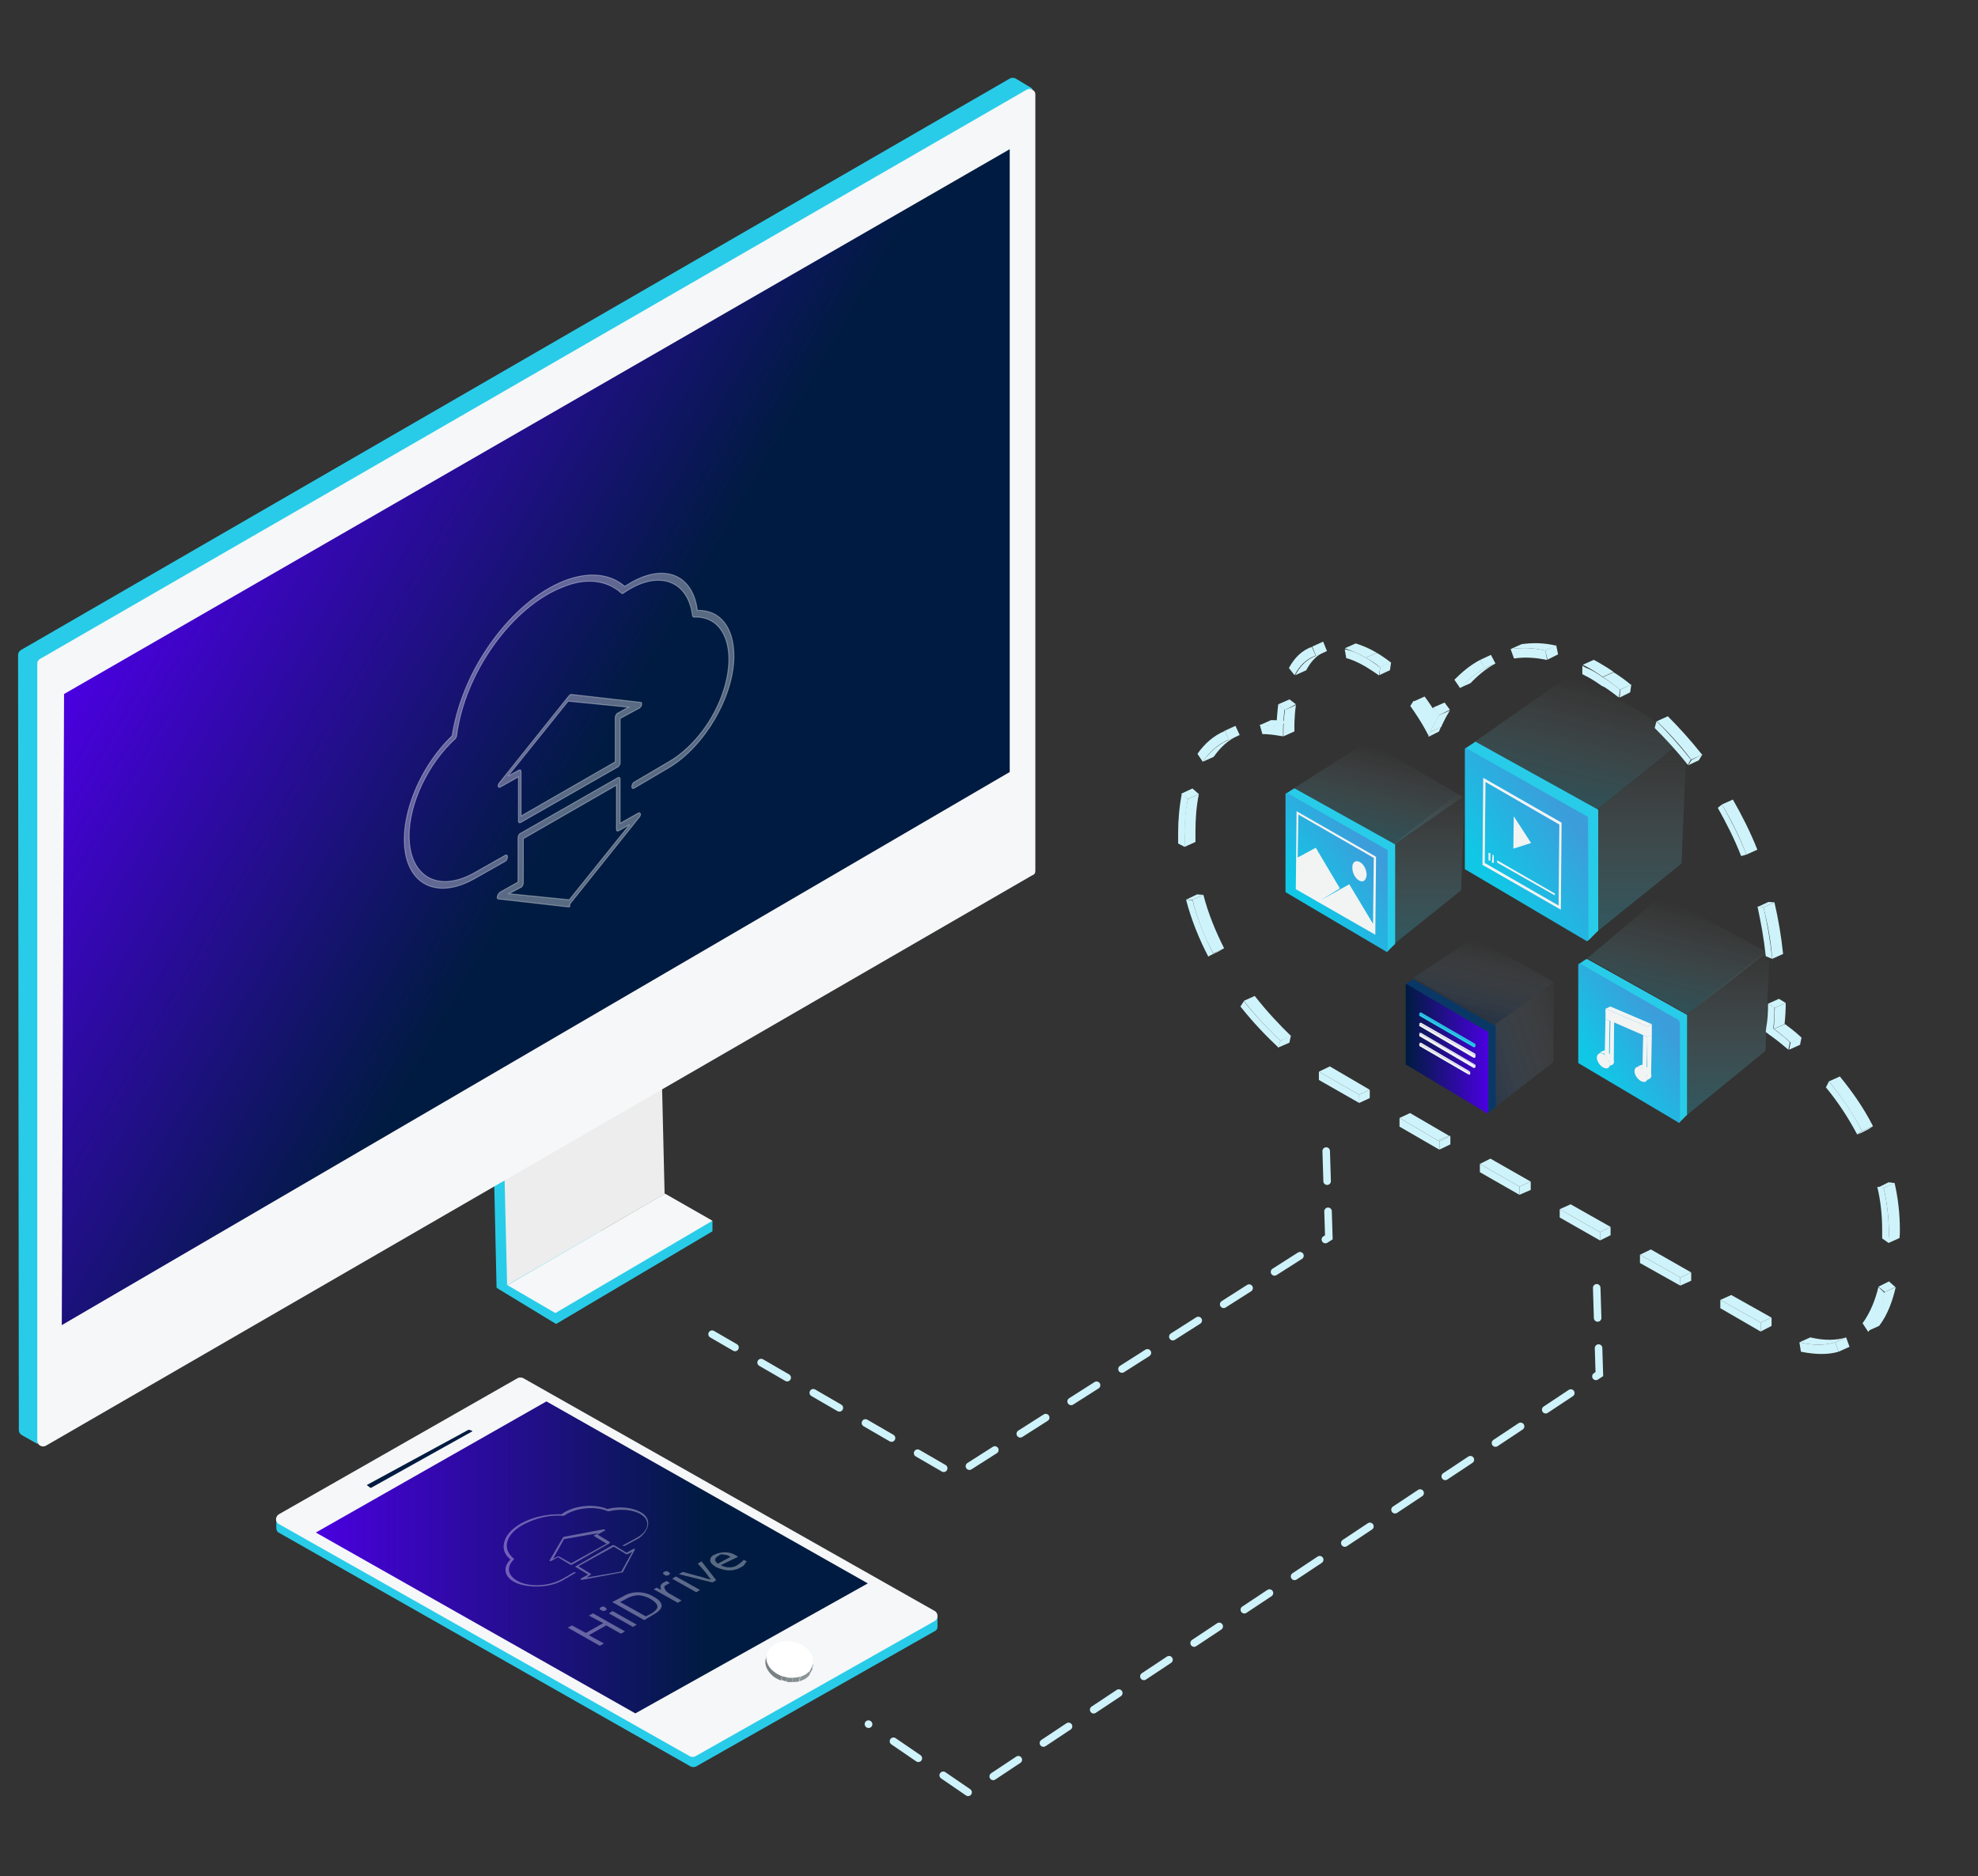 <?xml version="1.0" encoding="utf-8"?>
<!-- Generator: Adobe Illustrator 22.1.0, SVG Export Plug-In . SVG Version: 6.00 Build 0)  -->
<svg version="1.1" id="Ebene_1" xmlns="http://www.w3.org/2000/svg" xmlns:xlink="http://www.w3.org/1999/xlink" x="0px" y="0px"
	 viewBox="0 0 525 498" style="enable-background:new 0 0 525 498;" xml:space="preserve">
<rect x="0" y="0" width="525" height="498" fill="#333333" stroke="none"/>
<style type="text/css">
	.st0{fill:#28CCE8;}
	.st1{fill:#EDEDED;}
	.st2{fill:#F6F7F8;}
	.st3{opacity:0.48;fill:url(#Shape_5_);enable-background:new    ;}
	.st4{opacity:0.37;fill:url(#Shape_6_);enable-background:new    ;}
	.st5{fill:#0A3866;}
	.st6{fill:url(#SVGID_1_);}
	.st7{fill:#F2F4F4;}
	.st8{opacity:0.48;fill:url(#Shape_7_);enable-background:new    ;}
	.st9{opacity:0.37;fill:url(#Shape_8_);enable-background:new    ;}
	.st10{fill:url(#Shape_9_);}
	.st11{opacity:0.48;fill:url(#Shape_53_);enable-background:new    ;}
	.st12{opacity:0.37;fill:url(#Shape_54_);enable-background:new    ;}
	.st13{fill:url(#Shape_55_);}
	.st14{opacity:0.48;fill:url(#Shape_56_);enable-background:new    ;}
	.st15{opacity:0.37;fill:url(#Shape_67_);enable-background:new    ;}
	.st16{fill:url(#SVGID_2_);}
	.st17{fill:#CFF3FA;}
	.st18{fill:none;stroke:#CFF3FA;stroke-width:2;stroke-linecap:round;stroke-dasharray:8,8;}
	.st19{fill:url(#Shape_68_);}
	.st20{opacity:0.35;fill:#FFFFFF;stroke:#FFFFFF;stroke-width:0.25;enable-background:new    ;}
	.st21{fill:#818B8D;}
	.st22{fill:#869092;}
	.st23{fill:#8B9597;}
	.st24{fill:#7D8688;}
	.st25{fill:#788183;}
	.st26{fill:#FFFFFF;}
	.st27{fill:url(#Shape_69_);}
	.st28{fill:#001B41;}
	.st29{opacity:0.35;fill:#FFFFFF;enable-background:new    ;}
	.st30{opacity:0.35;}
</style>
<polyline class="st0" points="131.8,341.8 147.6,351.4 189.1,326.8 189.1,324 "/>
<polygon class="st0" points="131,306.4 131.8,341.8 155.1,339.5 174.6,282.7 "/>
<polygon class="st1" points="133.8,307.7 134.6,341.1 176.4,316.9 175.6,283.3 "/>
<polygon class="st2" points="134.7,341.1 147.4,348.5 189.1,324 176.5,316.8 "/>
<title>app-visual_top</title>
<desc>Created with Sketch.</desc>
<g id="Group_2_" transform="translate(385, 198)">
	
		<linearGradient id="Shape_5_" gradientUnits="userSpaceOnUse" x1="-401.847" y1="355.217" x2="-402.812" y2="354.662" gradientTransform="matrix(23.891 0 0 -41.845 9631.435 14931.216)">
		<stop  offset="0" style="stop-color:#E7F9FC;stop-opacity:0"/>
		<stop  offset="1" style="stop-color:#003D8F;stop-opacity:0.5"/>
	</linearGradient>
	<polygon id="Shape_10_" class="st3" points="27.3,83.9 27.5,62.7 11.9,73.8 11.9,95.8 	"/>
	
		<linearGradient id="Shape_6_" gradientUnits="userSpaceOnUse" x1="-402.246" y1="354.541" x2="-402.469" y2="353.952" gradientTransform="matrix(43.222 0 0 -28.447 17399.519 10139.264)">
		<stop  offset="0" style="stop-color:#E7F9FC;stop-opacity:0"/>
		<stop  offset="1" style="stop-color:#003D8F;stop-opacity:0.5"/>
	</linearGradient>
	<polygon id="Shape_11_" class="st4" points="27.5,62.7 6.4,50.8 -9.8,61.5 11.9,73.8 	"/>
	<g id="Shape_12_" transform="translate(0, 16.518)">
		<path class="st5" d="M-11.9,46.6l1.8-1.1c0,0,0.2,0,0.4,0l21.5,12.1l0.2,0.2v21.3v0.2l-2,1.6"/>
		
			<linearGradient id="SVGID_1_" gradientUnits="userSpaceOnUse" x1="-402.596" y1="337.264" x2="-401.628" y2="337.264" gradientTransform="matrix(22.614 0 0 -22.614 9092.347 7690.63)">
			<stop  offset="1.426756e-02" style="stop-color:#001B41"/>
			<stop  offset="1" style="stop-color:#4A00E0"/>
		</linearGradient>
		<path class="st6" d="M-11.9,46.8v21.1c0,0.2,0,0.2,0.2,0.2L9.6,80.9c0.2,0.1,0.4,0,0.4-0.2V59.5c0-0.2,0-0.2-0.2-0.2l-21.4-12.6
			C-11.6,46.4-11.9,46.6-11.9,46.8z"/>
		<g transform="translate(4.711, 9.176)">
			<g transform="translate(0, 8.118)">
				<polygon class="st7" points="0.1,52.7 0.1,53.4 -13,45.8 -13,45.1 				"/>
				<polygon class="st7" points="0.1,52.7 0.5,52.6 0.5,53.4 0.1,53.4 				"/>
				<polygon class="st7" points="-13,45.1 -12.6,44.9 0.5,52.6 0.1,52.7 				"/>
			</g>
			<g transform="translate(0, 5.506)">
				<polygon class="st7" points="1.5,53.4 1.5,54.3 -13,45.8 -13,45 				"/>
				<polygon class="st7" points="1.5,53.4 1.9,53.4 1.9,54.1 1.5,54.3 				"/>
				<polygon class="st7" points="-13,45 -12.6,44.9 1.9,53.4 1.5,53.4 				"/>
			</g>
			<g transform="translate(0, 2.612)">
				<polygon class="st7" points="1.5,53.6 1.5,54.5 -13,46 -13,45.3 				"/>
				<polygon class="st7" points="1.5,53.6 1.9,53.4 1.9,54.3 1.5,54.5 				"/>
				<polygon class="st7" points="-13,45.3 -12.6,45.1 1.9,53.4 1.5,53.6 				"/>
			</g>
			<g>
				<polygon class="st0" points="1.5,53.6 1.5,54.3 -13,45.9 -13,45.2 				"/>
				<polygon class="st0" points="1.5,53.6 1.9,53.4 1.9,54.1 1.5,54.3 				"/>
				<polygon class="st0" points="-13,45.2 -12.6,45 1.9,53.4 1.5,53.6 				"/>
			</g>
		</g>
	</g>
</g>
<g id="Group_3_" transform="translate(350, 124)">
	
		<linearGradient id="Shape_7_" gradientUnits="userSpaceOnUse" x1="-367.508" y1="429.464" x2="-367.508" y2="428.751" gradientTransform="matrix(33.592 0 0 -57.992 12374.757 24990.447)">
		<stop  offset="0" style="stop-color:#E7F9FC;stop-opacity:0"/>
		<stop  offset="1" style="stop-color:#28CCE8;stop-opacity:0.5"/>
	</linearGradient>
	<polygon id="Shape_13_" class="st8" points="37.8,112.3 38.8,85.1 19.9,100 20.2,126.4 	"/>
	
		<linearGradient id="Shape_8_" gradientUnits="userSpaceOnUse" x1="-367.335" y1="428.654" x2="-367.525" y2="428.151" gradientTransform="matrix(60.647 0 0 -39.507 22299.68 17010.955)">
		<stop  offset="0" style="stop-color:#E7F9FC;stop-opacity:0"/>
		<stop  offset="1" style="stop-color:#28CCE8;stop-opacity:0.5"/>
	</linearGradient>
	<polygon id="Shape_14_" class="st9" points="38.3,87.5 13,72.8 -6.7,85.3 19.9,100.2 	"/>
	<path id="Shape_15_" class="st0" d="M-8.8,86.7l2.2-1.4c0.2,0,0.3,0,0.3,0L20.1,100c0.2,0,0.2,0.2,0.2,0.3v26.1
		c0,0.2,0,0.2-0.2,0.3l-2,2"/>
	
		<linearGradient id="Shape_9_" gradientUnits="userSpaceOnUse" x1="-367.377" y1="428.77" x2="-367.008" y2="429.18" gradientTransform="matrix(31.958 0 0 -49.727 11739.414 21439.006)">
		<stop  offset="0" style="stop-color:#11C7E6"/>
		<stop  offset="1" style="stop-color:#3C9DDB"/>
	</linearGradient>
	<path id="Shape_16_" class="st10" d="M-8.8,86.8v25.8c0,0.2,0,0.2,0.2,0.3l26.4,15.6c0.2,0.2,0.5,0,0.5-0.3v-26.4
		c0-0.2,0-0.2-0.2-0.3l-26.4-15C-8.7,86.5-8.8,86.7-8.8,86.8z"/>
	<g id="Shape_17_" transform="translate(3.632, 28.996)">
		<path class="st7" d="M-9.5,62.3l21.1,12.1l-0.2,20.7L-9.7,83L-9.5,62.3z M10.8,92.2l0.2-17.5l-20-11.5l-0.2,11.4l4.8-2.6L2,82.8
			L-3.2,86l7.7-4.3L10.8,92.2z"/>
		<path class="st7" d="M7.1,80.7c-1.1-0.6-1.8-2.1-1.8-3.5s0.9-2,2-1.4c1.1,0.6,1.8,2.1,1.8,3.5C8.9,80.7,8.2,81.3,7.1,80.7z"/>
	</g>
</g>
<g id="Group_4_" transform="translate(415, 120)">
	
		<linearGradient id="Shape_53_" gradientUnits="userSpaceOnUse" x1="-432.975" y1="433.928" x2="-432.975" y2="433.212" gradientTransform="matrix(41.635 0 0 -72.12 18047.494 31370.596)">
		<stop  offset="0" style="stop-color:#E7F9FC;stop-opacity:0"/>
		<stop  offset="1" style="stop-color:#28CCE8;stop-opacity:0.5"/>
	</linearGradient>
	<polygon id="Shape_18_" class="st11" points="31.3,109.2 32.7,75.9 8.6,95.2 8.6,127.5 	"/>
	
		<linearGradient id="Shape_54_" gradientUnits="userSpaceOnUse" x1="-432.579" y1="433.375" x2="-432.789" y2="432.818" gradientTransform="matrix(75.052 0 0 -48.932 32478.332 21268.393)">
		<stop  offset="0" style="stop-color:#E7F9FC;stop-opacity:0"/>
		<stop  offset="1" style="stop-color:#28CCE8;stop-opacity:0.5"/>
	</linearGradient>
	<polygon id="Shape_19_" class="st12" points="32.4,76 2.6,58.6 -23.9,77.1 8.5,95.2 	"/>
	<path id="Shape_20_" class="st0" d="M-26.2,78.7l2.6-1.7c0.2-0.2,0.3-0.2,0.5,0L9,94.8c0.2,0,0.2,0.2,0.2,0.3v31.8
		c0,0.2,0,0.2-0.2,0.3l-2.4,2.4"/>
	
		<linearGradient id="Shape_55_" gradientUnits="userSpaceOnUse" x1="-432.87" y1="433.294" x2="-432.503" y2="433.702" gradientTransform="matrix(39.261 0 0 -61.125 16977.955 26601.75)">
		<stop  offset="0" style="stop-color:#11C7E6"/>
		<stop  offset="1" style="stop-color:#3C9DDB"/>
	</linearGradient>
	<path id="Shape_21_" class="st13" d="M-26.2,79v31.5c0,0.2,0,0.3,0.2,0.3L6,129.7c0.3,0.2,0.6,0,0.6-0.3L6.5,97
		c0-0.2-0.2-0.3-0.2-0.3l-31.9-18C-25.9,78.5-26.2,78.7-26.2,79z"/>
	<g id="Shape_22_" transform="translate(5.478, 38.342)">
		<polygon class="st7" points="-18.7,58.3 -14.1,65.4 -18.8,66.9 		"/>
		<polygon class="st7" points="-24.9,68.1 -24.9,70.1 -25.4,70 -25.4,68 		"/>
		<polygon class="st7" points="-7.8,78.8 -7.8,79.3 -23.1,70.6 -23.1,70 		"/>
		<path class="st7" d="M-26.8,48.1L-6,60l-0.2,23.1l-20.8-11.9L-26.8,48.1z M-6.8,82l0.2-21.5l-19.6-11.3l-0.2,21.5L-6.8,82z"/>
		<polygon class="st7" points="-24,68.7 -24,70.7 -24.5,70.6 -24.3,68.4 		"/>
	</g>
</g>
<g id="Group_5_" transform="translate(461, 191)">
	
		<linearGradient id="Shape_56_" gradientUnits="userSpaceOnUse" x1="-479.452" y1="362.925" x2="-479.452" y2="362.186" gradientTransform="matrix(34.073 0 0 -59.767 16333.996 21751.367)">
		<stop  offset="0" style="stop-color:#E7F9FC;stop-opacity:0"/>
		<stop  offset="1" style="stop-color:#28CCE8;stop-opacity:0.5"/>
	</linearGradient>
	<polygon id="Shape_23_" class="st14" points="7.6,87.9 8.7,60.5 -13.1,78.2 -13.1,104.8 	"/>
	
		<linearGradient id="Shape_67_" gradientUnits="userSpaceOnUse" x1="-478.839" y1="362.339" x2="-479.056" y2="361.766" gradientTransform="matrix(61.586 0 0 -40.517 29480.756 14731.534)">
		<stop  offset="0" style="stop-color:#E7F9FC;stop-opacity:0"/>
		<stop  offset="1" style="stop-color:#28CCE8;stop-opacity:0.5"/>
	</linearGradient>
	<polygon id="Shape_24_" class="st15" points="8.1,61.8 -19.8,46.6 -39.7,63.3 -13.2,78.2 	"/>
	<g id="Shape_25_" transform="translate(0, 22.764)">
		<path class="st0" d="M-42.1,42.2l2.1-1.4c0.2,0,0.3,0,0.3,0l26.3,14.7c0.2,0,0.2,0.2,0.2,0.3V82c0,0.2,0,0.2-0.2,0.3l-2,2"/>
		
			<linearGradient id="SVGID_2_" gradientUnits="userSpaceOnUse" x1="-479.392" y1="339.499" x2="-479.031" y2="339.901" gradientTransform="matrix(32.433 0 0 -50.748 15513.521 17302.197)">
			<stop  offset="0" style="stop-color:#11C7E6"/>
			<stop  offset="1" style="stop-color:#3C9DDB"/>
		</linearGradient>
		<path class="st16" d="M-42.1,42.4v25.8c0,0.2,0,0.2,0.2,0.3l26.3,15.6c0.2,0.2,0.5,0,0.5-0.3v-26c0-0.2-0.3-0.8-0.3-0.8l-26-14.9
			C-41.9,42.1-42.1,42.2-42.1,42.4z"/>
		<g transform="translate(6.228, 14.667)">
			<path class="st7" d="M-42.9,51l1.1-0.5c0.3-0.2,0.8-0.2,1.2,0.2l-1.1,0.5C-42.1,51-42.6,50.8-42.9,51z"/>
			<polygon class="st7" points="-40,53.8 -38.9,53.4 -38.9,53.5 -40,54.2 			"/>
			<path class="st7" d="M-39.4,54.2l-1.1,0.5c0.3-0.2,0.5-0.3,0.5-0.6c0-0.2,0-0.2,0-0.3l1.1-0.5c0,0.2,0,0.2,0,0.3
				C-38.9,53.8-39.1,54.2-39.4,54.2z"/>
			<path class="st7" d="M-40,54.2c0-0.2,0-0.2,0-0.3V54.2z"/>
			<polygon class="st7" points="-39.8,42.5 -38.8,42 -38.9,53.4 -40,53.8 			"/>
			<path class="st7" d="M-41.7,51.3l1.1-0.5c0.2,0.2,0.5,0.3,0.6,0.5c0.6,0.6,1.1,1.5,1.1,2.3L-40,54c0-0.8-0.5-1.7-1.1-2.3
				C-41.2,51.4-41.5,51.3-41.7,51.3z"/>
			<path class="st7" d="M-41.7,51.3c0.2,0.2,0.5,0.3,0.6,0.5c0.6,0.6,1.1,1.5,1.1,2.3c0,0.2,0,0.2,0,0.3c-0.2,0.8-0.8,0.9-1.7,0.5
				c-0.9-0.5-1.7-1.7-1.7-2.6S-42.6,50.7-41.7,51.3z"/>
			<polygon class="st7" points="-41.1,42 -39.8,41.5 -38.8,42 -39.8,42.5 			"/>
			<path class="st7" d="M-41.1,42l1.1,0.5l-0.2,11.4c0-0.8-0.5-1.7-1.1-2.3L-41.1,42z"/>
			<path class="st7" d="M-32.9,54.8l1.1-0.5c0.3-0.2,0.8-0.2,1.2,0.2l-1.1,0.5C-32.2,54.8-32.6,54.6-32.9,54.8z"/>
			<polygon class="st7" points="-30,57.6 -29,57 -29,57.3 -30,57.9 			"/>
			<path class="st7" d="M-29.4,57.9l-1.1,0.5c0.3-0.2,0.5-0.3,0.5-0.6c0-0.2,0-0.2,0-0.3L-29,57c0,0.2,0,0.2,0,0.3
				C-29,57.6-29.3,57.9-29.4,57.9z"/>
			<path class="st7" d="M-30,57.9c0-0.2,0-0.2,0-0.3V57.9z"/>
			<polygon class="st7" points="-30,46.7 -28.8,46.3 -29,57 -30,57.6 			"/>
			<path class="st7" d="M-31.7,54.9c0.2,0.2,0.3,0.3,0.6,0.5c0.6,0.6,1.1,1.5,1.1,2.3c0,0.2,0,0.2,0,0.3c-0.2,0.8-0.8,0.9-1.7,0.5
				c-0.9-0.5-1.7-1.7-1.7-2.6C-33.4,54.8-32.6,54.5-31.7,54.9z"/>
			<path class="st7" d="M-31.7,54.9l1.1-0.5c0.2,0.2,0.3,0.3,0.6,0.5c0.6,0.6,1.1,1.5,1.1,2.3l-1.1,0.5c0-0.8-0.5-1.7-1.1-2.3
				C-31.4,55.2-31.5,55.1-31.7,54.9z"/>
			<polygon class="st7" points="-30,44 -28.8,43.4 -28.8,46.3 -30,46.7 			"/>
			<polygon class="st7" points="-31.1,46.3 -30,45.6 -28.8,46.3 -30,46.7 			"/>
			<path class="st7" d="M-31.1,46.3l1.1,0.5l-0.2,10.9c0-0.8-0.5-1.7-1.1-2.3L-31.1,46.3z"/>
			<polygon class="st7" points="-30,44 -30,46.7 -31.1,46.3 -39.8,42.5 -41.1,42 -41.1,40.3 -41.1,39.3 			"/>
			<polygon class="st7" points="-41.1,39.3 -39.8,38.7 -28.8,43.4 -30,44 			"/>
		</g>
	</g>
</g>
<g id="Group_6_" transform="translate(318, 91)">
	<g id="Shape_26_" transform="translate(31.162, 22.027)">
		<path class="st17" d="M-14.7,79.4l2.9-1.3c1.4,0,2.9,0.1,4.4,0.4l-2.9,1.3C-11.8,79.5-13.3,79.4-14.7,79.4z"/>
		<polygon class="st17" points="-8.5,81.6 -5.6,80.2 -5.6,81.1 -8.5,82.4 		"/>
		<path class="st17" d="M-9.9,73.9l1.7,1.3c-0.5,3.5-0.4,6.3-0.4,6.3v0.9l-0.7-0.1c-1.7-0.3-3.4-0.5-4.8-0.5l-0.7-2.5
			c1.4,0,2.9,0.1,4.4,0.4C-10.3,78.6-10.2,76.5-9.9,73.9z"/>
		<polygon class="st17" points="-9.9,73.9 -6.9,72.6 -5.2,73.9 -8.1,75.4 		"/>
		<path class="st17" d="M-8.1,75.4l2.9-1.3c-0.5,3.5-0.4,6.3-0.4,6.3l-2.9,1.3C-8.5,81.5-8.6,78.8-8.1,75.4z"/>
	</g>
	<g id="Shape_27_" transform="translate(62.324, 0.772)">
		<path class="st17" d="M-23.4,80.3l2.9-1.3c1.2,0.4,3.1,1,5.6,2.5l-2.9,1.3C-20.2,81.4-22.2,80.7-23.4,80.3z"/>
		<path class="st17" d="M-17.8,82.8c1.2,0.7,2.5,1.6,3.8,2.6l-0.3,2.1c-1.3-0.9-2.5-1.7-3.5-2.3c-2.2-1.3-4-2-5.2-2.3l-0.4-2.3
			C-22.2,80.7-20.2,81.4-17.8,82.8z"/>
		<path class="st17" d="M-17.8,82.8l2.9-1.3c1.2,0.7,2.5,1.6,3.8,2.6l-2.9,1.3C-15.3,84.2-16.6,83.5-17.8,82.8z"/>
		<polygon class="st17" points="-14,85.3 -11.1,84 -11.4,86.1 -14.2,87.4 		"/>
	</g>
	<g id="Shape_28_" transform="translate(41.098, 0)">
		<path class="st17" d="M-10.6,83.4l2.9-1.3c-2.1,0.9-3.6,2.7-4.7,4.8l-2.9,1.3C-14.2,86.1-12.7,84.4-10.6,83.4z"/>
		<path class="st17" d="M-17,86.3c1.4-2.6,3.4-4.7,6.1-5.6l1,2.3c-2.5,0.9-4.3,2.7-5.6,5.2L-17,86.3z"/>
		<path class="st17" d="M-11.8,81l2.9-1.3c0.3-0.1,0.7-0.3,0.9-0.4l-2.9,1.3C-11.1,80.7-11.5,80.8-11.8,81z"/>
		<polygon class="st17" points="-10.8,80.6 -7.9,79.3 -6.9,81.8 -9.8,83.1 		"/>
	</g>
	<g id="Shape_29_" transform="translate(86.924, 20.964)">
		<polygon class="st17" points="-25.3,82.3 -22.5,81 -23,82.2 -25.8,83.6 		"/>
		<path class="st17" d="M-29.7,74.2l2.9-1.3c1.2,1.6,2.3,3.3,3.4,5.1l-2.9,1.3C-27.5,77.6-28.6,75.9-29.7,74.2z"/>
		<path class="st17" d="M-24.5,75.8l1.6,2c-1.6,2.6-2.3,4.4-2.3,4.4l-0.5,1.2l-0.9-1.7c-1.2-2.2-2.6-4.3-4-6.3l0.9-1.4
			c1.2,1.6,2.3,3.3,3.4,5.1C-26,78.5-25.3,77.3-24.5,75.8z"/>
		<polygon class="st17" points="-24.5,75.8 -21.5,74.5 -20.1,76.4 -23,77.9 		"/>
		<path class="st17" d="M-23,77.9l2.9-1.3c-1.6,2.6-2.3,4.4-2.3,4.4l-2.9,1.3C-25.3,82.3-24.5,80.3-23,77.9z"/>
	</g>
	<g id="Shape_30_" transform="translate(217.071, 97.288)">
		<path class="st17" d="M-67,52.5c1,4.3,1.8,8.9,2.3,13.7l-1.7-0.7c-0.5-4.7-1.3-9-2.2-13.2L-67,52.5z"/>
		<path class="st17" d="M-67,52.5l2.9-1.3c1,4.3,1.8,8.9,2.3,13.7l-2.9,1.3C-65,61.5-65.9,56.9-67,52.5z"/>
		<polygon class="st17" points="-68.5,52.4 -65.7,51.1 -64.1,51.2 -67,52.5 		"/>
	</g>
	<g id="Shape_31_" transform="translate(201.636, 59.512)">
		<path class="st17" d="M-62.6,63c2.3,4,4.6,8.5,6.5,13.3l-1.4,0.4c-1.8-4.6-4-8.9-6.2-12.8L-62.6,63z"/>
		<path class="st17" d="M-62.6,63l2.9-1.3c2.3,4,4.6,8.5,6.5,13.3l-2.9,1.3C-57.9,71.6-60.1,67.2-62.6,63z"/>
	</g>
	<g id="Shape_32_" transform="translate(178.577, 28.306)">
		<path class="st17" d="M-57.4,73.9l0.5-1.8c2.9,2.9,6,6.3,9.1,10.2l-0.8,1.4C-51.5,80-54.5,76.8-57.4,73.9z"/>
		<path class="st17" d="M-56.8,72.1l2.9-1.3c2.9,2.9,6,6.3,9.1,10.2l-2.9,1.3C-50.7,78.3-53.9,74.9-56.8,72.1z"/>
		<polygon class="st17" points="-47.6,82.4 -44.7,80.9 -45.7,82.5 -48.5,83.8 		"/>
	</g>
	<g id="Shape_33_" transform="translate(151.081, 7.342)">
		<path class="st17" d="M-49,78.1l2.9-1.3c0.4,0.1,0.7,0.4,1,0.5c1.4,0.8,2.9,1.7,4.3,2.7l-2.9,1.3c-1.4-1-2.9-2-4.3-2.7
			C-48.2,78.5-48.6,78.3-49,78.1z"/>
		<path class="st17" d="M-43.7,81.4c0,0,1.8,1,4.6,3.3l-0.3,2.1c-2.3-1.8-3.9-2.9-4.3-3h-0.1c-1.4-1-2.9-2-4.3-2.7
			c-0.3-0.1-0.7-0.4-1-0.5v-2.2c0.4,0.1,0.7,0.4,1,0.5C-46.5,79.5-45.1,80.4-43.7,81.4z"/>
		<path class="st17" d="M-43.7,81.4l2.9-1.3c0,0,1.8,1,4.6,3.3l-2.9,1.3C-41.8,82.5-43.5,81.4-43.7,81.4z"/>
		<polygon class="st17" points="-39,84.7 -36.1,83.3 -36.4,85.4 -39.2,86.8 		"/>
	</g>
	<g id="Shape_34_" transform="translate(124.648, 0.772)">
		<path class="st17" d="M-41.7,80.5c2.9-0.4,5.9-0.4,9.2,0.4l0.5,2.5c-3.3-0.7-6.1-0.8-8.8-0.4L-41.7,80.5z"/>
		<path class="st17" d="M-41.7,80.5l2.9-1.3c2.9-0.4,5.9-0.4,9.2,0.4l-2.9,1.3C-35.8,80.1-38.8,80.1-41.7,80.5z"/>
		<polygon class="st17" points="-32.5,80.9 -29.6,79.5 -29.1,81.9 -31.9,83.3 		"/>
	</g>
	<g id="Shape_35_" transform="translate(103.422, 5.507)">
		<path class="st17" d="M-35.4,83.9c2-2,4.2-3.9,6.9-5.3l1.2,2.3c-2.6,1.4-4.8,3.3-6.6,5.2L-35.4,83.9z"/>
		<polygon class="st17" points="-28.5,78.6 -25.7,77.3 -24.5,79.6 -27.4,80.9 		"/>
		<path class="st17" d="M-27.4,80.9l2.9-1.3c-2.6,1.4-4.8,3.3-6.6,5.2l-2.9,1.3C-32.2,84.2-30,82.4-27.4,80.9z"/>
	</g>
	<g id="Shape_36_" transform="translate(219.967, 134)">
		<path class="st17" d="M-67.1,48.1l2.9-1.3c0.9,0.7,2.5,1.8,4.4,3.6l-2.9,1.3C-64.7,49.9-66.2,48.7-67.1,48.1z"/>
		<polygon class="st17" points="-62.7,51.6 -59.8,50.3 -60.2,52.3 -63.1,53.6 		"/>
		<path class="st17" d="M-68.7,41.4l1.7,1c0,1.8-0.1,3.6-0.3,5.6c0.9,0.7,2.5,1.8,4.4,3.6l-0.4,2c-3-2.6-5.1-4-5.1-4l-0.9-0.7l0.1-1
			C-68.8,45.7-68.7,43.5-68.7,41.4z"/>
		<polygon class="st17" points="-68.7,41.4 -65.8,40.1 -64,41.2 -66.9,42.5 		"/>
		<path class="st17" d="M-66.9,42.5l2.9-1.3c0,1.8-0.1,3.6-0.3,5.6l-2.9,1.3C-67,46.3-67,44.3-66.9,42.5z"/>
	</g>
	<g id="Shape_37_" transform="translate(261.064, 202.69)">
		<path class="st17" d="M-79.1,21.6c0.9,3.9,1.4,8.1,1.4,12.4c0,0.8,0,1.4-0.1,2.2l-1.7-1.2c0-0.7,0-1.4,0-2.1c0-4-0.4-7.9-1.3-11.6
			L-79.1,21.6z"/>
		<path class="st17" d="M-79.1,21.6l2.9-1.3c0.9,3.9,1.4,8.1,1.4,12.4c0,0.8,0,1.4-0.1,2.2l-2.9,1.3c0-0.8,0-1.4,0.1-2.2
			C-77.7,29.7-78.2,25.5-79.1,21.6z"/>
		<polygon class="st17" points="-80.6,21.5 -77.8,20.1 -76.1,20.3 -79.1,21.6 		"/>
	</g>
	<g id="Shape_38_" transform="translate(255.565, 239.402)">
		<path class="st17" d="M-79.2,20.8c2.1-2.9,3.4-6.3,4.2-9.6l1.7,1.6c-0.8,3.5-2.1,7.3-4.4,10.3L-79.2,20.8z"/>
		<polygon class="st17" points="-75,11.1 -72.2,9.7 -70.5,11.2 -73.3,12.5 		"/>
		<path class="st17" d="M-73.3,12.5l2.9-1.3c-0.8,3.5-2.1,7.3-4.4,10.3l-2.9,1.3C-75.5,19.8-74.2,16.2-73.3,12.5z"/>
	</g>
	<g id="Shape_39_" transform="translate(242.734, 162.306)">
		<path class="st17" d="M-76.1,35.3l0.8-1.6c3.1,3.8,6.2,8.1,8.8,13.2l-1.3,0.9C-70.3,43.1-73.1,38.9-76.1,35.3z"/>
		<path class="st17" d="M-75.3,33.7l2.9-1.3c3.1,3.8,6.2,8.1,8.8,13.2l-2.9,1.3C-69.1,41.9-72.2,37.5-75.3,33.7z"/>
		<polygon class="st17" points="-66.5,46.9 -63.6,45.6 -64.8,46.4 -67.6,47.8 		"/>
	</g>
	<g id="Shape_40_" transform="translate(232.798, 260.658)">
		<path class="st17" d="M-73.2,4.6c3.8,0.9,6.9,0.8,9.5,0l0.9,2.5c-2.7,0.8-6,0.8-10,0L-73.2,4.6z"/>
		<path class="st17" d="M-73.2,4.6l2.9-1.3c3.8,0.9,6.9,0.8,9.5,0l-2.9,1.3C-66.3,5.4-69.4,5.5-73.2,4.6z"/>
		<polygon class="st17" points="-63.7,4.6 -60.8,3.3 -59.9,5.8 -62.8,7.1 		"/>
	</g>
	<g id="Shape_41_" transform="translate(202.407, 244.909)">
		<polygon class="st17" points="-63.8,9.1 -53.1,15.1 -53.1,17.5 -63.8,11.3 		"/>
		<polygon class="st17" points="-63.8,9.1 -60.9,7.8 -50.2,13.8 -53.1,15.1 		"/>
		<polygon class="st17" points="-53.1,15.1 -50.2,13.8 -50.2,16 -53.1,17.5 		"/>
	</g>
	<g id="Shape_42_" transform="translate(173.078, 227.616)">
		<polygon class="st17" points="-55.8,14.4 -45.1,20.4 -45.1,22.6 -55.8,16.6 		"/>
		<polygon class="st17" points="-55.8,14.4 -52.9,13 -42.2,19.1 -45.1,20.4 		"/>
		<polygon class="st17" points="-45.1,20.4 -42.2,19.1 -42.2,21.3 -45.1,22.6 		"/>
	</g>
	<g id="Shape_43_" transform="translate(142.978, 210.032)">
		<polygon class="st17" points="-47,19.9 -36.3,26 -36.3,28.2 -47,22.1 		"/>
		<polygon class="st17" points="-47,19.9 -44.1,18.6 -33.5,24.6 -36.3,26 		"/>
		<polygon class="st17" points="-36.3,26 -33.5,24.6 -33.5,26.8 -36.3,28.2 		"/>
	</g>
	<g id="Shape_44_" transform="translate(112.587, 193.512)">
		<polygon class="st17" points="-37.8,24.4 -27.3,30.4 -27.3,32.6 -37.8,26.6 		"/>
		<polygon class="st17" points="-37.8,24.4 -35,23 -24.3,29.1 -27.3,30.4 		"/>
		<polygon class="st17" points="-27.3,30.4 -24.3,29.1 -24.3,31.3 -27.3,32.6 		"/>
	</g>
	<g id="Shape_45_" transform="translate(83.258, 176.219)">
		<polygon class="st17" points="-29.8,29.5 -27,28.2 -16.7,34.2 -19.6,35.5 		"/>
		<polygon class="st17" points="-19.6,35.5 -19.2,35.7 -19.2,37.9 -19.6,37.7 -29.8,31.8 -29.8,29.5 		"/>
		<polygon class="st17" points="-19.6,35.5 -16.7,34.2 -16.3,34.3 -19.2,35.7 		"/>
		<polygon class="st17" points="-19.2,35.7 -16.3,34.3 -16.3,36.5 -19.2,37.9 		"/>
	</g>
	<g id="Shape_46_" transform="translate(53.159, 158.635)">
		<polygon class="st17" points="-21.1,37 -21.1,34.8 -10.4,40.9 -10.4,43.1 		"/>
		<polygon class="st17" points="-21.1,34.8 -18.2,33.4 -7.6,39.6 -10.4,40.9 		"/>
		<polygon class="st17" points="-10.4,40.9 -7.6,39.6 -7.6,41.8 -10.4,43.1 		"/>
	</g>
	<g id="Shape_47_" transform="translate(23.83, 132.937)">
		<path class="st17" d="M-12.6,43.2l0.9-1.4C-8.4,45.9-5,49.4-2,52.3l-0.5,1.8C-5.6,51.2-9.1,47.6-12.6,43.2z"/>
		<path class="st17" d="M-11.7,41.7l2.9-1.3c3.3,4.2,6.6,7.7,9.6,10.6L-2,52.3C-5,49.4-8.4,45.9-11.7,41.7z"/>
		<polygon class="st17" points="-2,52.3 0.8,50.9 0.4,52.8 -2.6,54.1 		"/>
	</g>
	<g id="Shape_48_" transform="translate(7.332, 31.978)">
		<path class="st17" d="M0.5,73.5l2.9-1.3c-2.9,1.3-4.9,3.3-6.6,5.7l-2.9,1.3C-4.5,76.9-2.3,74.8,0.5,73.5z"/>
		<path class="st17" d="M-7.5,77.1c1.8-2.6,4.2-4.8,7.3-6.1l1,2.3c-3,1.3-5.2,3.4-6.9,5.9L-7.5,77.1z"/>
		<path class="st17" d="M-0.6,71.1l2.9-1.3c0.1,0,0.3-0.1,0.4-0.1L-0.2,71C-0.4,71-0.5,71.1-0.6,71.1z"/>
		<polygon class="st17" points="-0.2,71 2.6,69.7 3.7,72.1 0.8,73.4 		"/>
	</g>
	<g id="Shape_49_" transform="translate(2.603, 94.389)">
		<polygon class="st17" points="1.4,67.6 4.2,66.3 2.9,67.1 0.1,68.4 		"/>
		<path class="st17" d="M-5.8,53.4l1.7,0.1c1.3,5.1,3.3,9.8,5.5,14.2l-1.3,0.8C-2.3,63.9-4.4,58.8-5.8,53.4z"/>
		<polygon class="st17" points="-5.8,53.4 -2.9,52 -1.2,52.1 -4.1,53.4 		"/>
		<path class="st17" d="M-4.1,53.4l2.9-1.3c1.3,5.1,3.3,9.8,5.5,14.2l-2.9,1.3C-0.9,63.3-2.8,58.6-4.1,53.4z"/>
	</g>
	<g id="Shape_50_" transform="translate(0, 55.068)">
		<path class="st17" d="M-2.7,66c-0.7,3.4-0.9,6.8-0.9,9.8c0,1,0,2,0,2.9l-1.7-0.9c0-0.9,0-2,0-3c0-3.1,0.3-6.8,1-10.3L-2.7,66z"/>
		<path class="st17" d="M-2.7,66l2.9-1.3c-0.7,3.4-0.9,6.8-0.9,9.8c0,1,0,2,0,2.9l-2.9,1.3c0-0.9,0-1.8,0-2.9
			C-3.7,72.8-3.5,69.4-2.7,66z"/>
		<polygon class="st17" points="-4.5,64.6 -1.5,63.2 0.2,64.7 -2.7,66 		"/>
	</g>
</g>
<path id="Shape_51_" class="st18" d="M423.8,341.8l0.7,22.9L257.1,475.8l-26.6-18.2"/>
<path id="Shape_52_" class="st18" d="M352,305.5l0.7,22.9l-99.1,63.1L189,354.1"/>
<g id="Group_7_">
	<path id="Shape_57_" class="st0" d="M274,23.5l-4.5-2.7c-0.4-0.2-1-0.2-1.4,0L5.6,172.5c-0.4,0.2-0.8,0.8-0.8,1.2L5,379.5
		c0,0.6,0.2,1,0.8,1.4l4.1,2.3"/>
	<g>
		<path id="Shape_58_" class="st2" d="M10.6,174.9L272.5,23.8c1-0.6,2.3,0.2,2.3,1.2v206.1c0,0.6-0.2,1-0.8,1.2L12.2,383.7
			c-1,0.6-2.3-0.2-2.3-1.2V176.3C9.8,175.7,10.2,175.1,10.6,174.9z"/>
	</g>
	<linearGradient id="Shape_68_" gradientUnits="userSpaceOnUse" x1="43.327" y1="138.561" x2="240.54" y2="252.422">
		<stop  offset="0" style="stop-color:#4A00E0"/>
		<stop  offset="0.575" style="stop-color:#001B41"/>
	</linearGradient>
	<polygon id="Shape_59_" class="st19" points="17,184.2 268,39.6 268,204.9 16.4,351.7 	"/>
</g>
<path id="hi-drive" class="st20" d="M164.1,203.5l-25.9,14.8c-0.4,0.2-0.6,0-0.6-0.4v-11.7l-4.8,2.7c-0.4,0.2-0.6,0-0.6-0.4
	c0-0.2,0.2-0.6,0.4-0.8l18.4-23c0.2-0.2,0.4-0.4,0.6-0.4l18.4,2.1c0.4,0,0.4,0.4,0.2,1c-0.2,0.2-0.4,0.6-0.6,0.6l-5,2.7v11.7
	C164.7,202.7,164.3,203.3,164.1,203.5z M138.6,216.4l24.7-14.2v-11.7c0-0.4,0.2-1,0.6-1.2l2.9-1.6l-16-1.6l-16,19.9l2.9-1.6
	c0.4-0.2,0.6,0,0.6,0.4v11.7H138.6z M151.1,240.7c-0.2,0-0.2,0-0.4,0l-18.4-2.1c-0.4,0-0.4-0.4-0.2-1c0.2-0.4,0.4-0.6,0.6-0.8
	l4.8-2.7v-11.7c0-0.4,0.2-1,0.6-1.2l25.9-14.8c0.4-0.2,0.6,0,0.6,0.4v11.7l4.8-2.7c0.4-0.2,0.6,0,0.6,0.4c0,0.2-0.2,0.6-0.4,0.8
	l-18.4,23C151.3,240.5,151.3,240.5,151.1,240.7z M135.1,237.2l16,1.6l16-19.9l-2.9,1.6c-0.4,0.2-0.6,0-0.6-0.4v-11.7l-24.7,14.2
	v11.7c0,0.4-0.2,1-0.6,1.2L135.1,237.2z M194.8,174.1c0-7.6-3.7-12.3-9.7-12.1c-1.2-9.5-8.7-12.5-17.6-7.4c-0.6,0.4-1,0.6-1.7,1
	c-8.9-7.6-25.3-0.2-36.5,16.5c-5,7.4-8.1,15.6-9.3,23.2c-9.7,9.3-14.9,24.3-11.8,33.5c2.5,7.2,9.5,9,17.6,4.5l8.3-4.7
	c0.4-0.2,0.6-0.8,0.6-1.2c0-0.4-0.2-0.6-0.6-0.4l-8.3,4.7c-9.5,5.3-17.2,1-17.2-9.9c0-8.6,5-19.1,12.2-25.7c0.2-0.2,0.4-0.6,0.4-0.8
	c2.1-16.7,14.7-34.3,28.2-39.5c6-2.5,11.6-1.9,15.5,1.6c0.2,0.2,0.4,0.2,0.6,0c0.6-0.4,1.2-0.8,1.9-1.2c8.3-4.7,15.3-1.6,16.4,7.2
	c0,0.2,0.2,0.4,0.4,0.4c7.9-0.4,11.4,8.2,7.9,19.3c-2.5,8-8.1,15.2-14.3,18.9l-9.5,5.6c-0.4,0.2-0.6,0.8-0.6,1.2s0.2,0.6,0.6,0.4
	l9.5-5.6C187.1,197.9,194.8,184.8,194.8,174.1z"/>
<g>
	<g id="Group" transform="translate(193, 226)">
		<g transform="translate(28.233, 28.25)">
			<path id="Shape" class="st0" d="M-147.9,148.6v2.7c0,0.4,0.2,1,0.6,1.2l109.4,62.1c0.4,0.2,1,0.2,1.4,0l63.5-36
				c0.4-0.2,0.6-0.6,0.6-1.2v-2.7"/>
			<path id="Shape_1_" class="st2" d="M-147.3,150.2l109.2,61.7c0.4,0.2,1,0.2,1.4,0l63.7-36c0.8-0.6,0.8-1.9,0-2.5l-109.4-61.9
				c-0.4-0.2-1-0.2-1.4,0l-63.5,36.2C-148.2,148.4-148.2,149.6-147.3,150.2z"/>
			<g transform="translate(114.59, 61.522)">
				<g id="Shape_2_" transform="translate(0, 3.664)">
					<path class="st21" d="M-120,122.3l-0.2,1.2c0,0.2,0,0.2-0.2,0.4l0.2-1.2C-120.2,122.5-120.2,122.3-120,122.3"/>
					<path class="st22" d="M-120.2,122.7l-0.2,1.2c-0.2,0.4-0.4,0.8-0.6,1.2l0.2-1.2C-120.6,123.5-120.4,123.1-120.2,122.7"/>
					<path class="st23" d="M-120.8,124l-0.2,1.2c-0.4,0.4-0.8,0.8-1.2,1c-0.4,0.2-0.8,0.4-1.4,0.6l0.2-1.2c0.4-0.2,1-0.4,1.4-0.6
						C-121.6,124.6-121.2,124.4-120.8,124"/>
					<path class="st22" d="M-123.5,125.6l-0.2,1.2c-0.6,0.2-1.2,0.2-1.9,0.2l0.2-1.2C-124.7,125.8-124.1,125.6-123.5,125.6"/>
					<path class="st21" d="M-125.4,125.8l-0.2,1.2c-0.4,0-1,0-1.4,0l0.2-1.2C-126.4,125.8-125.8,125.8-125.4,125.8"/>
					<path class="st24" d="M-126.8,125.6l-0.2,1.2c-0.4,0-1-0.2-1.4-0.4l0.2-1.2C-127.9,125.4-127.2,125.6-126.8,125.6"/>
					<path class="st25" d="M-128.3,125.4l-0.2,1.2c-1-0.4-1.9-0.8-2.7-1.7c-1.2-1.2-1.7-2.7-1.4-3.9l0.2-1.2
						c-0.2,1.2,0.2,2.7,1.4,3.9C-130.1,124.4-129.3,125-128.3,125.4"/>
				</g>
				
					<ellipse id="Oval" transform="matrix(0.189 -0.982 0.982 0.189 -224.727 -22.816)" class="st26" cx="-126.2" cy="124.6" rx="4.8" ry="6.2"/>
			</g>
			<linearGradient id="Shape_69_" gradientUnits="userSpaceOnUse" x1="9.083" y1="159.125" x2="-137.393" y2="159.125">
				<stop  offset="0.293" style="stop-color:#001B41"/>
				<stop  offset="1" style="stop-color:#4A00E0"/>
			</linearGradient>
			<polygon id="Shape_3_" class="st27" points="-137.4,152.5 -76.2,117.7 9.1,166 -52.6,200.5 			"/>
			<path id="Shape_4_" class="st28" d="M-123.9,139.9l0.8,0.6c0.2,0.2,0.4,0.2,0.6,0l26.7-14.9l-0.4-0.2c-0.4-0.2-0.8-0.2-1,0
				L-123.9,139.9z"/>
		</g>
	</g>
	<path id="hi-drive_1_" class="st29" d="M161.6,409.7l-9.8,5.6c-0.2,0-0.4,0-0.4,0l-3.3-2l-1.8,1c-0.2,0-0.4,0-0.4,0s-0.2-0.2,0-0.2
		l3.5-6l0.2-0.2l10.6-2c0.2,0,0.4,0,0.4,0.2c0,0,0,0.2-0.2,0.2l-1.8,1l3.3,2C161.8,409.5,161.8,409.7,161.6,409.7z M151.6,414.9
		l9.4-5.2l-3.3-2c-0.2,0-0.2-0.2,0-0.2l1.2-0.6l-9.2,1.6l-2.9,5.2l1.2-0.6c0.2,0,0.4,0,0.4,0L151.6,414.9z M165.3,417.3L165.3,417.3
		l-10.8,2c-0.2,0-0.4,0-0.4-0.2c0,0,0-0.2,0.2-0.2l1.8-1l-3.3-2c-0.2,0-0.2-0.2,0-0.2l9.8-5.6c0.2,0,0.4,0,0.4,0l3.3,2l1.8-1
		c0.2,0,0.4,0,0.4,0s0.2,0.2,0,0.2L165.3,417.3C165.5,417.3,165.3,417.3,165.3,417.3z M155.7,418.7l9.2-1.6l2.9-5.2l-1.2,0.6
		c-0.2,0-0.4,0-0.4,0l-3.3-2l-9.4,5.2l3.3,2c0.2,0,0.2,0.2,0,0.2L155.7,418.7z M170,401.3c-2.2-1.2-5.5-1.6-8.8-0.8
		c-3.3-1.4-8.4-1-11.6,1c-0.2,0.2-0.4,0.2-0.6,0.4c-7.1-0.2-13.9,3-15.1,7.2c-0.6,1.8,0,3.6,1.6,4.8c-2.7,2.6-1.2,5.8,3.3,6.8
		c3.5,0.8,7.8,0.4,10.8-1.4l3.1-1.8c0.2,0,0.2-0.2,0-0.2c-0.2,0-0.4,0-0.4,0l-3.1,1.8c-3.7,2-9,2.2-12,0.4c-2.4-1.4-2.9-3.6-0.8-5.6
		v-0.2c-3.7-3-1.8-7.4,4.1-9.8c2.7-1.2,5.7-1.8,8.8-1.6c0.2,0,0.2,0,0.4,0c0.2-0.2,0.4-0.2,0.6-0.4c3.1-1.8,7.8-2.2,11-0.8
		c0,0,0.2,0,0.4,0c4.1-1,8.6,0,9.8,2.2c0.8,1.6,0,3.4-2.4,4.8l-3.7,2c-0.2,0-0.2,0.2,0,0.2c0.2,0,0.4,0,0.4,0l3.7-2
		C172.6,406.1,173,402.9,170,401.3z"/>
	<g id="Group_8_" transform="translate(296, 297)" class="st30">
		<polygon id="Shape_60_" class="st26" points="-130.1,136 -131.2,136.6 -135.1,134.4 -139.7,137 -135.7,139.2 -136.8,139.8 
			-145.3,135 -144.2,134.4 -140.5,136.4 -135.9,133.8 -139.7,131.8 -138.6,131.2 		"/>
		<path id="Shape_61_" class="st26" d="M-136.4,130.4c-0.2-0.2-0.4-0.2-0.4-0.4c0-0.2,0-0.2,0.2-0.4c0.2,0,0.4-0.2,0.6-0.2
			s0.4,0,0.6,0.2s0.4,0.2,0.4,0.4c0,0.2,0,0.2-0.2,0.4c-0.2,0-0.4,0.2-0.6,0.2C-135.9,130.6-136.2,130.4-136.4,130.4z M-127,134.2
			l-1,0.6l-6.4-3.6l1-0.6L-127,134.2z"/>
		<path id="Shape_62_" class="st26" d="M-122.5,126.8c1.5,0.8,2.1,1.6,2.1,2.4s-0.8,1.6-2.3,2.4l-2.3,1.4l-8.5-4.8l2.7-1.4
			c1.2-0.8,2.7-1.2,4.1-1.2S-123.7,126-122.5,126.8z M-123.3,127.4c-1-0.6-2.3-1-3.3-1c-1,0-2.3,0.4-3.3,1l-1.5,0.8l6.8,3.8l1.2-0.6
			c1.2-0.6,1.9-1.4,1.9-2C-121.6,128.6-122.3,128-123.3,127.4z"/>
		<path id="Shape_63_" class="st26" d="M-119.8,123c0.2-0.2,0.6-0.2,0.8-0.4l0.8,0.6c-0.4,0.2-0.6,0.2-0.8,0.4
			c-0.6,0.2-0.8,0.6-0.6,1s0.4,0.8,1,1.2l3.5,2l-1,0.6l-6.4-3.6l0.8-0.4l1.2,0.6c-0.2-0.4-0.2-0.8-0.2-1
			C-120.6,123.4-120.2,123.2-119.8,123z"/>
		<path id="Shape_64_" class="st26" d="M-119.6,121c-0.2-0.2-0.4-0.2-0.4-0.4c0-0.2,0-0.2,0.2-0.4c0.2,0,0.4-0.2,0.6-0.2
			c0.2,0,0.4,0,0.6,0.2c0.2,0.2,0.4,0.2,0.4,0.4c0,0.2,0,0.2-0.2,0.4c-0.2,0-0.4,0.2-0.6,0.2S-119.3,121.2-119.6,121z M-110.2,125
			l-1,0.6l-6.4-3.6l1-0.6L-110.2,125z"/>
		<path id="Shape_65_" class="st26" d="M-106.9,123l-8.9-2.2l1-0.6l5.2,1.4c1.2,0.4,1.9,0.6,2.3,0.6c-0.2-0.2-0.4-0.4-0.8-1
			c-0.4-0.6-1.2-1.6-2.7-3.2l1-0.6l3.9,5L-106.9,123z"/>
		<path id="Shape_66_" class="st26" d="M-99.4,119c-1,0.6-2.1,0.8-3.1,0.8s-2.3-0.4-3.3-0.8c-1-0.6-1.7-1.2-1.7-1.8s0.2-1.2,1.2-1.6
			c0.8-0.4,1.7-0.6,2.7-0.6c1,0,1.9,0.2,2.9,0.8l0.6,0.4l-4.6,2.2c0.8,0.4,1.5,0.6,2.3,0.6s1.5-0.2,2.1-0.6c0.6-0.4,1.2-0.8,1.7-1.4
			l0.8,0.4c-0.2,0.2-0.4,0.6-0.6,0.8C-98.6,118.6-99,118.8-99.4,119z M-105.4,116c-0.4,0.2-0.8,0.6-0.8,1c0,0.4,0.4,0.8,0.8,1
			l3.3-1.8c-0.6-0.4-1.2-0.6-1.9-0.6C-104.4,115.4-105,115.6-105.4,116z"/>
	</g>
</g>
</svg>
